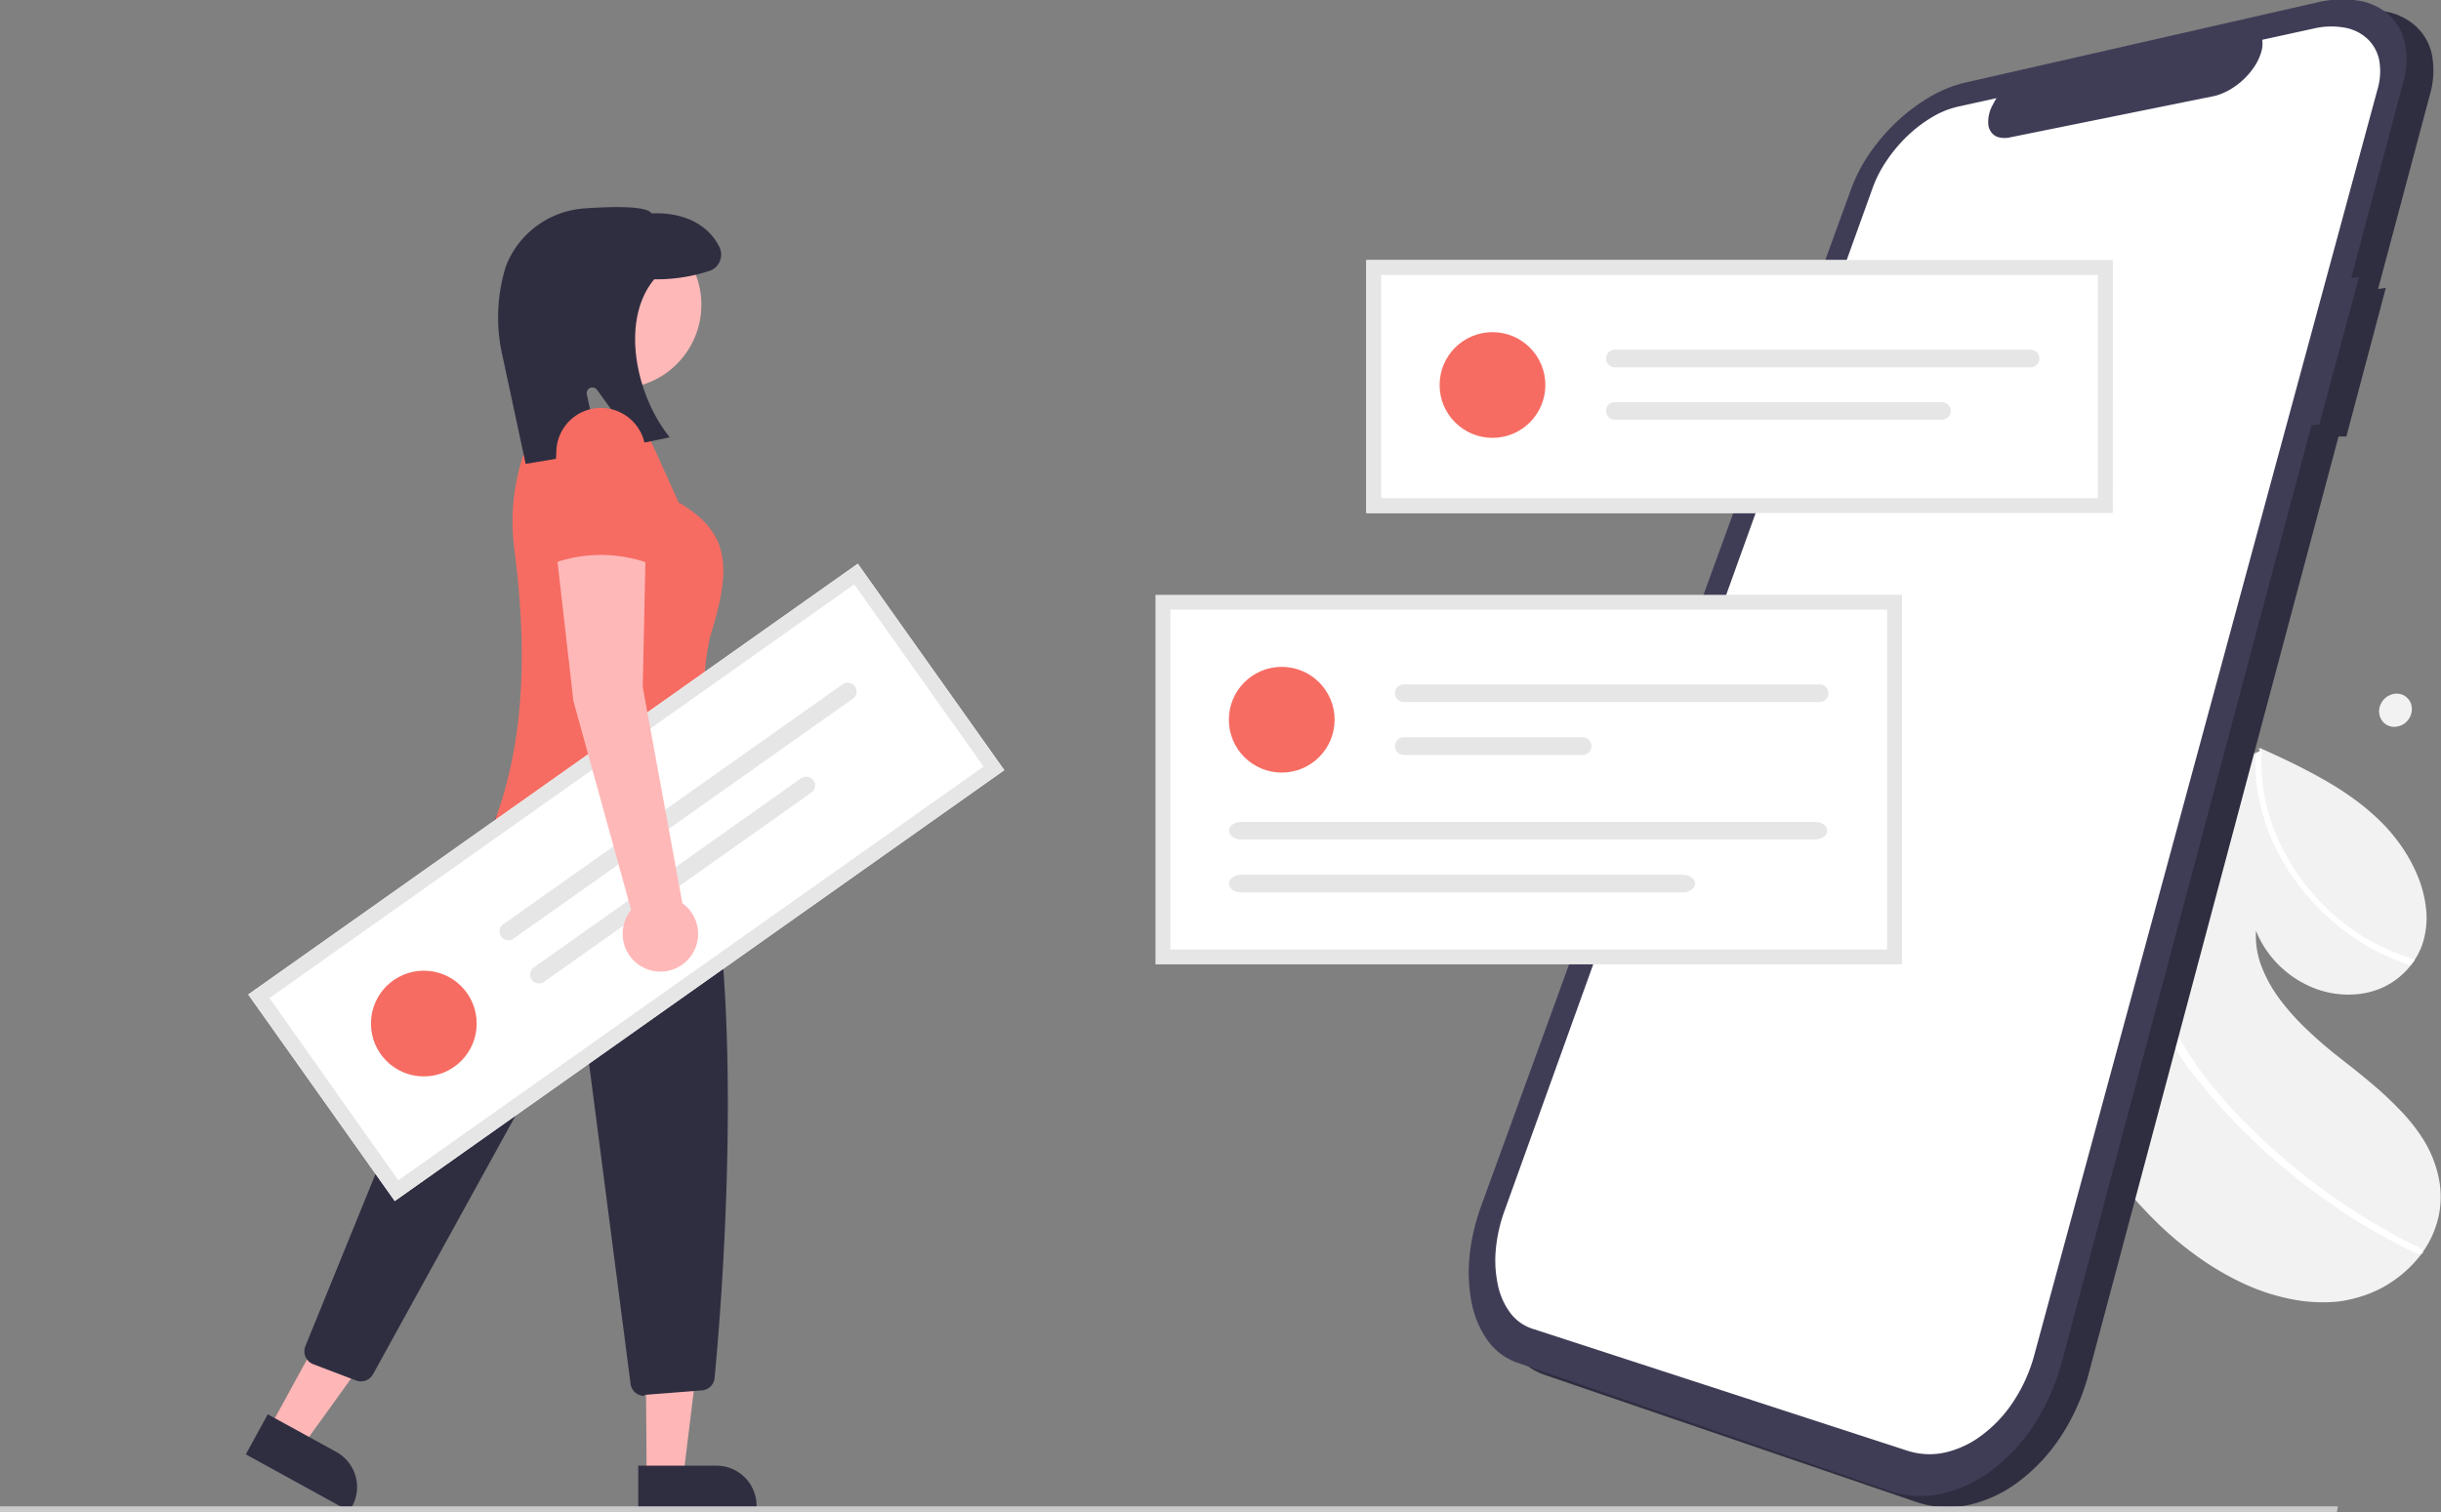 <svg id="Layer_1" data-name="Layer 1" xmlns="http://www.w3.org/2000/svg" width="199.91" height="123.88" viewBox="0 0 199.91 123.88"><rect x="0" y="0" width="199.91" height="123.88" fill="#808080" stroke="none"/><defs><style>.cls-1{fill:#f2f2f2;}.cls-2{fill:#fff;}.cls-3{fill:#2f2e41;}.cls-4{fill:#3f3d56;}.cls-5{fill:#f66c62;}.cls-6{fill:#e6e6e6;}.cls-7{fill:#ffb6b6;}.cls-8{fill:#ffb8b8;}.cls-9{fill:#cacaca;}</style></defs><g id="undraw_push_notifications_re_t84m" data-name="undraw push notifications re t84m"><path id="Path_3" data-name="Path 3" class="cls-1" d="M223.76,110.2l-.13-.17-.13-.17-.13-.17-.13-.18c-.07-1.65-.07-3.3,0-4.93s.2-3.22.41-4.8.47-3.11.81-4.63.73-3,1.19-4.45c0-.16.11-.33.16-.5s.11-.33.17-.49.11-.33.17-.49l.18-.49c.44-1.21.93-2.4,1.46-3.55s1.11-2.26,1.72-3.34,1.26-2.11,2-3.12,1.41-2,2.17-2.89l.12-.15.12-.14.12-.15.12-.14.09-.1.09-.11.09-.1.09-.1.07,0,.07,0,.07,0,.08,0h0l0,0,0,0h0l.12-.07.12-.06.13-.07.12-.07-.09,0-.24-.12h0l.06,0,.06,0,.06,0,.06,0h.17c.86.39,1.73.79,2.58,1.21s1.68.86,2.5,1.33a25.59,25.59,0,0,1,2.36,1.52,19.41,19.41,0,0,1,2.14,1.8,14.22,14.22,0,0,1,1.89,2.28,12.68,12.68,0,0,1,1.33,2.59,9.65,9.65,0,0,1,.58,2.71,6.86,6.86,0,0,1-.37,2.62l-.13.33-.15.31a3.07,3.07,0,0,1-.17.31l-.18.29-.09.12-.09.12-.08.11-.09.12a6.28,6.28,0,0,1-2.09,1.67,6.6,6.6,0,0,1-2.62.64,7.66,7.66,0,0,1-2.81-.4,8.46,8.46,0,0,1-2.65-1.49c-.27-.23-.53-.47-.77-.72a8.46,8.46,0,0,1-.67-.81,7.73,7.73,0,0,1-1-1.81,6.91,6.91,0,0,0,.45,2.92,11.22,11.22,0,0,0,1.52,2.73,19.45,19.45,0,0,0,2.23,2.48c.81.78,1.67,1.51,2.52,2.18s1.74,1.36,2.59,2.08a29,29,0,0,1,2.44,2.26,15,15,0,0,1,2,2.53,9.64,9.64,0,0,1,1.18,2.92,7.55,7.55,0,0,1,0,3.41,8.22,8.22,0,0,1-.55,1.58,8.57,8.57,0,0,1-.87,1.45l0,0,0,0,0,0,0,0a10.14,10.14,0,0,1-3,2.61,9.76,9.76,0,0,1-1.85.8,10.7,10.7,0,0,1-2,.44,13.1,13.1,0,0,1-3.9-.23,17.14,17.14,0,0,1-3.82-1.27,23.5,23.5,0,0,1-3.6-2.1,28.73,28.73,0,0,1-3.25-2.68l-.79-.78-.76-.81c-.26-.28-.5-.56-.74-.84Z" transform="translate(-50.04 -13.06)"/><path id="Path_4" data-name="Path 4" class="cls-2" d="M244.71,91a17.67,17.67,0,0,1-2.31-1.42,19.12,19.12,0,0,1-5.42-6,19.33,19.33,0,0,1-1-2,15.21,15.21,0,0,1-.7-2.1,14.91,14.91,0,0,1-.53-4.24v-.47l-.1.08-.1.08-.1.09-.1.08-.07,0-.06.06-.07,0-.06,0,.09-.1.09-.11.09-.1.09-.1.07,0,.07,0,.07,0,.07,0h.05l0,0h0l0,0,.13-.07.12-.06.12-.07.13-.06-.1,0-.23-.12h0l.06,0,.06,0,.06,0,.06,0h.09v.15a14.17,14.17,0,0,0,.18,3.56,16,16,0,0,0,1.06,3.52,17.35,17.35,0,0,0,1.86,3.31,18.8,18.8,0,0,0,2.62,2.94,18.46,18.46,0,0,0,3.19,2.3A17.74,17.74,0,0,0,246,91a16.39,16.39,0,0,0,1.81.68l-.08.12-.09.12-.09.11-.09.12-.71-.25-.7-.28-.69-.31Z" transform="translate(-50.04 -13.06)"/><path id="Path_5" data-name="Path 5" class="cls-2" d="M228.77,99.86q-.39-.58-.75-1.2c-.23-.41-.45-.82-.65-1.24s-.4-.85-.57-1.28-.33-.86-.47-1.3c-.07-.23-.13-.47-.19-.7s-.12-.47-.17-.7-.09-.47-.13-.71-.07-.47-.1-.71l0-.33,0-.33c0-.11,0-.22,0-.33s0-.22,0-.33.1-.33.16-.5l.16-.49c.06-.17.12-.33.17-.49l.18-.49,0,.41c0,.13,0,.27,0,.41s0,.27,0,.41a2.81,2.81,0,0,0,0,.41v.46c0,.07,0,.15,0,.22a1.77,1.77,0,0,1,0,.23,15.26,15.26,0,0,0,.4,2.51,16.27,16.27,0,0,0,.82,2.44,20.43,20.43,0,0,0,1.17,2.34,23.84,23.84,0,0,0,1.47,2.23c.57.77,1.17,1.52,1.81,2.26s1.29,1.44,2,2.13,1.39,1.36,2.11,2,1.47,1.27,2.22,1.87,1.54,1.22,2.34,1.79,1.61,1.12,2.44,1.64,1.66,1,2.51,1.49,1.7.92,2.57,1.33l.11.08a.41.41,0,0,1,.07.11.28.28,0,0,1,0,.13.25.25,0,0,1,0,.12.08.08,0,0,1,0,0s0,0,0,0l0,0,0,0H248l-.05,0-.32-.15-.33-.16-.32-.16-.31-.16c-.89-.46-1.76-.94-2.62-1.45s-1.71-1-2.55-1.6-1.65-1.15-2.46-1.77-1.59-1.24-2.36-1.9-1.48-1.3-2.2-2-1.41-1.38-2.09-2.11-1.32-1.47-1.93-2.24S229.3,100.68,228.77,99.86Z" transform="translate(-50.04 -13.06)"/><path id="Path_1" data-name="Path 1" class="cls-3" d="M245.43,36.65l-.63.08,4.25-15.94a7,7,0,0,0,.15-3.28,4.35,4.35,0,0,0-1.32-2.31A5,5,0,0,0,245.39,14a8.69,8.69,0,0,0-3.37.15h0l-28.88,6.58A9.94,9.94,0,0,0,210.28,22a14.65,14.65,0,0,0-2.68,2,16.42,16.42,0,0,0-2.24,2.61,13.26,13.26,0,0,0-1.55,3h0l-30.21,83.1a16.63,16.63,0,0,0-1,4.24,12.77,12.77,0,0,0,.18,3.85,7.93,7.93,0,0,0,1.3,3.06,5,5,0,0,0,2.4,1.81h0L207,136.11a7.93,7.93,0,0,0,4.21.25,10.55,10.55,0,0,0,4.12-1.9,14.75,14.75,0,0,0,3.49-3.73,17.62,17.62,0,0,0,2.28-5.15h0l20.46-76.76.64,0Z" transform="translate(-50.04 -13.06)"/><path id="Path_1-2" data-name="Path 1-2" class="cls-4" d="M243.23,35.77l-.64.08,4.25-16a6.71,6.71,0,0,0,.15-3.27,4.42,4.42,0,0,0-1.32-2.32,4.93,4.93,0,0,0-2.49-1.15,8.69,8.69,0,0,0-3.37.15h0l-28.88,6.58a10.32,10.32,0,0,0-2.86,1.17,15.54,15.54,0,0,0-2.67,2,16.56,16.56,0,0,0-2.25,2.62,13.22,13.22,0,0,0-1.54,3h0l-30.22,83.1a17.07,17.07,0,0,0-1,4.24,13.1,13.1,0,0,0,.18,3.85,8,8,0,0,0,1.31,3.06,5,5,0,0,0,2.39,1.8h0l30.51,10.51a7.93,7.93,0,0,0,4.21.25,10.67,10.67,0,0,0,4.13-1.9,14.7,14.7,0,0,0,3.48-3.73,18,18,0,0,0,2.29-5.15h0l20.45-76.76.64-.06Z" transform="translate(-50.04 -13.06)"/><path id="Path_2" data-name="Path 2" class="cls-2" d="M239.56,15.39l-4.25.93a2.37,2.37,0,0,1-.11,1.09,4.32,4.32,0,0,1-.57,1.16,6.1,6.1,0,0,1-2.14,1.93l-.31.15-.31.13-.3.1-.3.07-16.6,3.36a2,2,0,0,1-.93,0,1.07,1.07,0,0,1-.62-.42,1.22,1.22,0,0,1-.25-.74,2.7,2.7,0,0,1,.15-1c0-.08.07-.17.1-.26s.08-.17.13-.26.09-.18.14-.27.11-.18.17-.26l-3.14.69a7.2,7.2,0,0,0-2.15.87,11.13,11.13,0,0,0-2,1.52,12.21,12.21,0,0,0-1.69,2,9.85,9.85,0,0,0-1.16,2.23l-30.16,83.83a12.58,12.58,0,0,0-.72,3.2,9.62,9.62,0,0,0,.17,2.88,5.79,5.79,0,0,0,1,2.27,3.69,3.69,0,0,0,1.8,1.31h0l30.73,10a5.88,5.88,0,0,0,3.14.14,7.92,7.92,0,0,0,3-1.43,10.81,10.81,0,0,0,2.56-2.75,13,13,0,0,0,1.7-3.79h0L244.75,20.38a5.17,5.17,0,0,0,.13-2.44,3.31,3.31,0,0,0-1-1.74,3.68,3.68,0,0,0-1.84-.88A6.29,6.29,0,0,0,239.56,15.39Z" transform="translate(-50.04 -13.06)"/><path id="Path_215" data-name="Path 215" class="cls-2" d="M223.07,55.09H161.94V34.37h61.14Z" transform="translate(-50.04 -13.06)"/><rect id="Rectangle_11" data-name="Rectangle 11" class="cls-2" x="95.24" y="49.34" width="59.92" height="29.04"/><circle id="Ellipse_24" data-name="Ellipse 24" class="cls-5" cx="104.97" cy="58.96" r="4.33"/><path id="Path_216" data-name="Path 216" class="cls-6" d="M165,69.13a.72.72,0,0,0,0,1.44h34.06a.72.72,0,0,0,0-1.44Z" transform="translate(-50.04 -13.06)"/><path id="Path_217" data-name="Path 217" class="cls-6" d="M165,73.46a.72.72,0,0,0-.72.72.73.73,0,0,0,.72.73h14.66a.73.73,0,0,0,.72-.73.72.72,0,0,0-.72-.72Z" transform="translate(-50.04 -13.06)"/><path id="Path_218" data-name="Path 218" class="cls-6" d="M151.69,80.39c-.55,0-1,.32-1,.72s.45.72,1,.72h47c.55,0,1-.32,1-.72s-.44-.72-1-.72Z" transform="translate(-50.04 -13.06)"/><path id="Path_219" data-name="Path 219" class="cls-6" d="M151.69,84.72c-.55,0-1,.33-1,.73s.45.72,1,.72h36.17c.55,0,1-.33,1-.72s-.44-.73-1-.73Z" transform="translate(-50.04 -13.06)"/><path id="Path_220" data-name="Path 220" class="cls-6" d="M205.81,92.06H144.67V61.79h61.14Zm-59.92-1.22h58.7V63h-58.7Z" transform="translate(-50.04 -13.06)"/><circle id="Ellipse_25" data-name="Ellipse 25" class="cls-5" cx="122.23" cy="31.54" r="4.33"/><path id="Path_221" data-name="Path 221" class="cls-6" d="M182.29,41.71a.72.72,0,0,0,0,1.44h34.05a.72.72,0,0,0,0-1.44Z" transform="translate(-50.04 -13.06)"/><path id="Path_222" data-name="Path 222" class="cls-6" d="M182.29,46a.72.72,0,0,0,0,1.44h26.79a.72.72,0,1,0,0-1.44Z" transform="translate(-50.04 -13.06)"/><path id="Path_223" data-name="Path 223" class="cls-6" d="M223.07,55.09H161.94V34.37h61.14Zm-59.92-1.22h58.7V35.59h-58.7Z" transform="translate(-50.04 -13.06)"/><path id="Path_224" data-name="Path 224" class="cls-7" d="M103,134H106l1.46-11.89h-4.55Z" transform="translate(-50.04 -13.06)"/><path id="Path_225" data-name="Path 225" class="cls-3" d="M112,136.87h-9.69v-3.74h6.4a3.28,3.28,0,0,1,3.29,3.28Z" transform="translate(-50.04 -13.06)"/><path id="Path_226" data-name="Path 226" class="cls-7" d="M72.13,130l2.7,1.49,7-9.71-4-2.19Z" transform="translate(-50.04 -13.06)"/><path id="Path_227" data-name="Path 227" class="cls-3" d="M78.66,136.87l-8.49-4.67,1.8-3.28L77.58,132a3.29,3.29,0,0,1,1.3,4.46Z" transform="translate(-50.04 -13.06)"/><path id="Path_228" data-name="Path 228" class="cls-3" d="M102.8,127.41a1.12,1.12,0,0,1-1.12-1l-3.85-29.7a.64.64,0,0,0-.71-.54.63.63,0,0,0-.47.32L80.59,125.64a1.13,1.13,0,0,1-1.39.51l-3.5-1.33a1.13,1.13,0,0,1-.66-1.46v0L86.18,96a.59.59,0,0,0,0-.22c1.52-11.67,5.35-17.6,6.49-19.14a.88.88,0,0,0,.12-.8l-.16-.47a1.15,1.15,0,0,1,.22-1.1c4.11-4.67,11.26-2.12,11.33-2.1l0,0,0,0c8,11,5.06,46.74,4.38,53.79a1.12,1.12,0,0,1-1,1l-4.74.37Z" transform="translate(-50.04 -13.06)"/><circle id="Ellipse_26" data-name="Ellipse 26" class="cls-8" cx="50.58" cy="24.97" r="6.86"/><path id="Path_229" data-name="Path 229" class="cls-5" d="M90,81.67,110.2,83.5c-1.75-6.11-3.37-12.21-2-18.28,1.67-5.43,1.82-8.43-2.58-11l-3-6.63-5.38-.19-2.62-.72a17.23,17.23,0,0,0-2.45,11.42C93.28,66.76,93,74.78,90,81.67Z" transform="translate(-50.04 -13.06)"/><path id="Path_230" data-name="Path 230" class="cls-3" d="M93.09,51.06l-2-9.32a14.08,14.08,0,0,1,.31-6.64,4.93,4.93,0,0,1,.24-.64,7.45,7.45,0,0,1,6.31-4.33c4.62-.32,5.29.17,5.46.41,2.61-.11,4.63.9,5.55,2.76a1.42,1.42,0,0,1-.65,1.89l-.23.08a13.79,13.79,0,0,1-4.46.67c-2.72,3.26-1.61,9.24,1.16,12.81l.11.14-2.74.56L98.94,45a.48.48,0,0,0-.66-.11.47.47,0,0,0-.18.48l1,4.69Z" transform="translate(-50.04 -13.06)"/><path id="Path_231" data-name="Path 231" class="cls-9" d="M241.42,136.94H50v-.48H241.51Z" transform="translate(-50.04 -13.06)"/><path id="Path_232" data-name="Path 232" class="cls-2" d="M132.29,76.15l-49.92,35.3-12-16.92,49.92-35.29Z" transform="translate(-50.04 -13.06)"/><circle id="Ellipse_27" data-name="Ellipse 27" class="cls-5" cx="34.71" cy="83.85" r="4.33"/><path id="Path_233" data-name="Path 233" class="cls-6" d="M91.26,88.77a.71.71,0,0,0-.19,1,.72.72,0,0,0,1,.2l0,0,27.8-19.66a.72.72,0,0,0-.81-1.2l0,0Z" transform="translate(-50.04 -13.06)"/><path id="Path_234" data-name="Path 234" class="cls-6" d="M93.76,92.31a.72.72,0,0,0,.84,1.18h0L116.47,78a.72.72,0,0,0,.2-1,.74.74,0,0,0-1-.2l0,0Z" transform="translate(-50.04 -13.06)"/><path id="Path_235" data-name="Path 235" class="cls-6" d="M132.29,76.15l-49.92,35.3-12-16.92,49.92-35.29Zm-49.63,33.6,47.93-33.89L120,60.93,72.11,94.82Z" transform="translate(-50.04 -13.06)"/><path id="Ellipse_1" data-name="Ellipse 1" class="cls-1" d="M246.27,69.88a1.54,1.54,0,0,1,.52.09,1.25,1.25,0,0,1,.41.28,1.34,1.34,0,0,1,.28.42,1.37,1.37,0,0,1,.08.53,1.41,1.41,0,0,1-.12.53,1.57,1.57,0,0,1-.31.45,1.37,1.37,0,0,1-.44.3,1.52,1.52,0,0,1-.52.12,1.14,1.14,0,0,1-.52-.09,1.19,1.19,0,0,1-.42-.28,1.29,1.29,0,0,1-.26-.42,1.36,1.36,0,0,1-.09-.52,1.43,1.43,0,0,1,.13-.54,1.45,1.45,0,0,1,.3-.43,1.67,1.67,0,0,1,.44-.31A1.53,1.53,0,0,1,246.27,69.88Z" transform="translate(-50.04 -13.06)"/><path id="Path_236" data-name="Path 236" class="cls-8" d="M105.93,87.09l-3.25-17.74.23-11-7.32-.23L97,70.49l4.73,17.12a3.09,3.09,0,1,0,4.36-.43l-.12-.09Z" transform="translate(-50.04 -13.06)"/><path id="Path_237" data-name="Path 237" class="cls-5" d="M95.14,59.28a11.56,11.56,0,0,1,8.23,0l-.46-9.14a3.66,3.66,0,0,0-3.66-3.66h0a3.65,3.65,0,0,0-3.65,3.66Z" transform="translate(-50.04 -13.06)"/></g></svg>